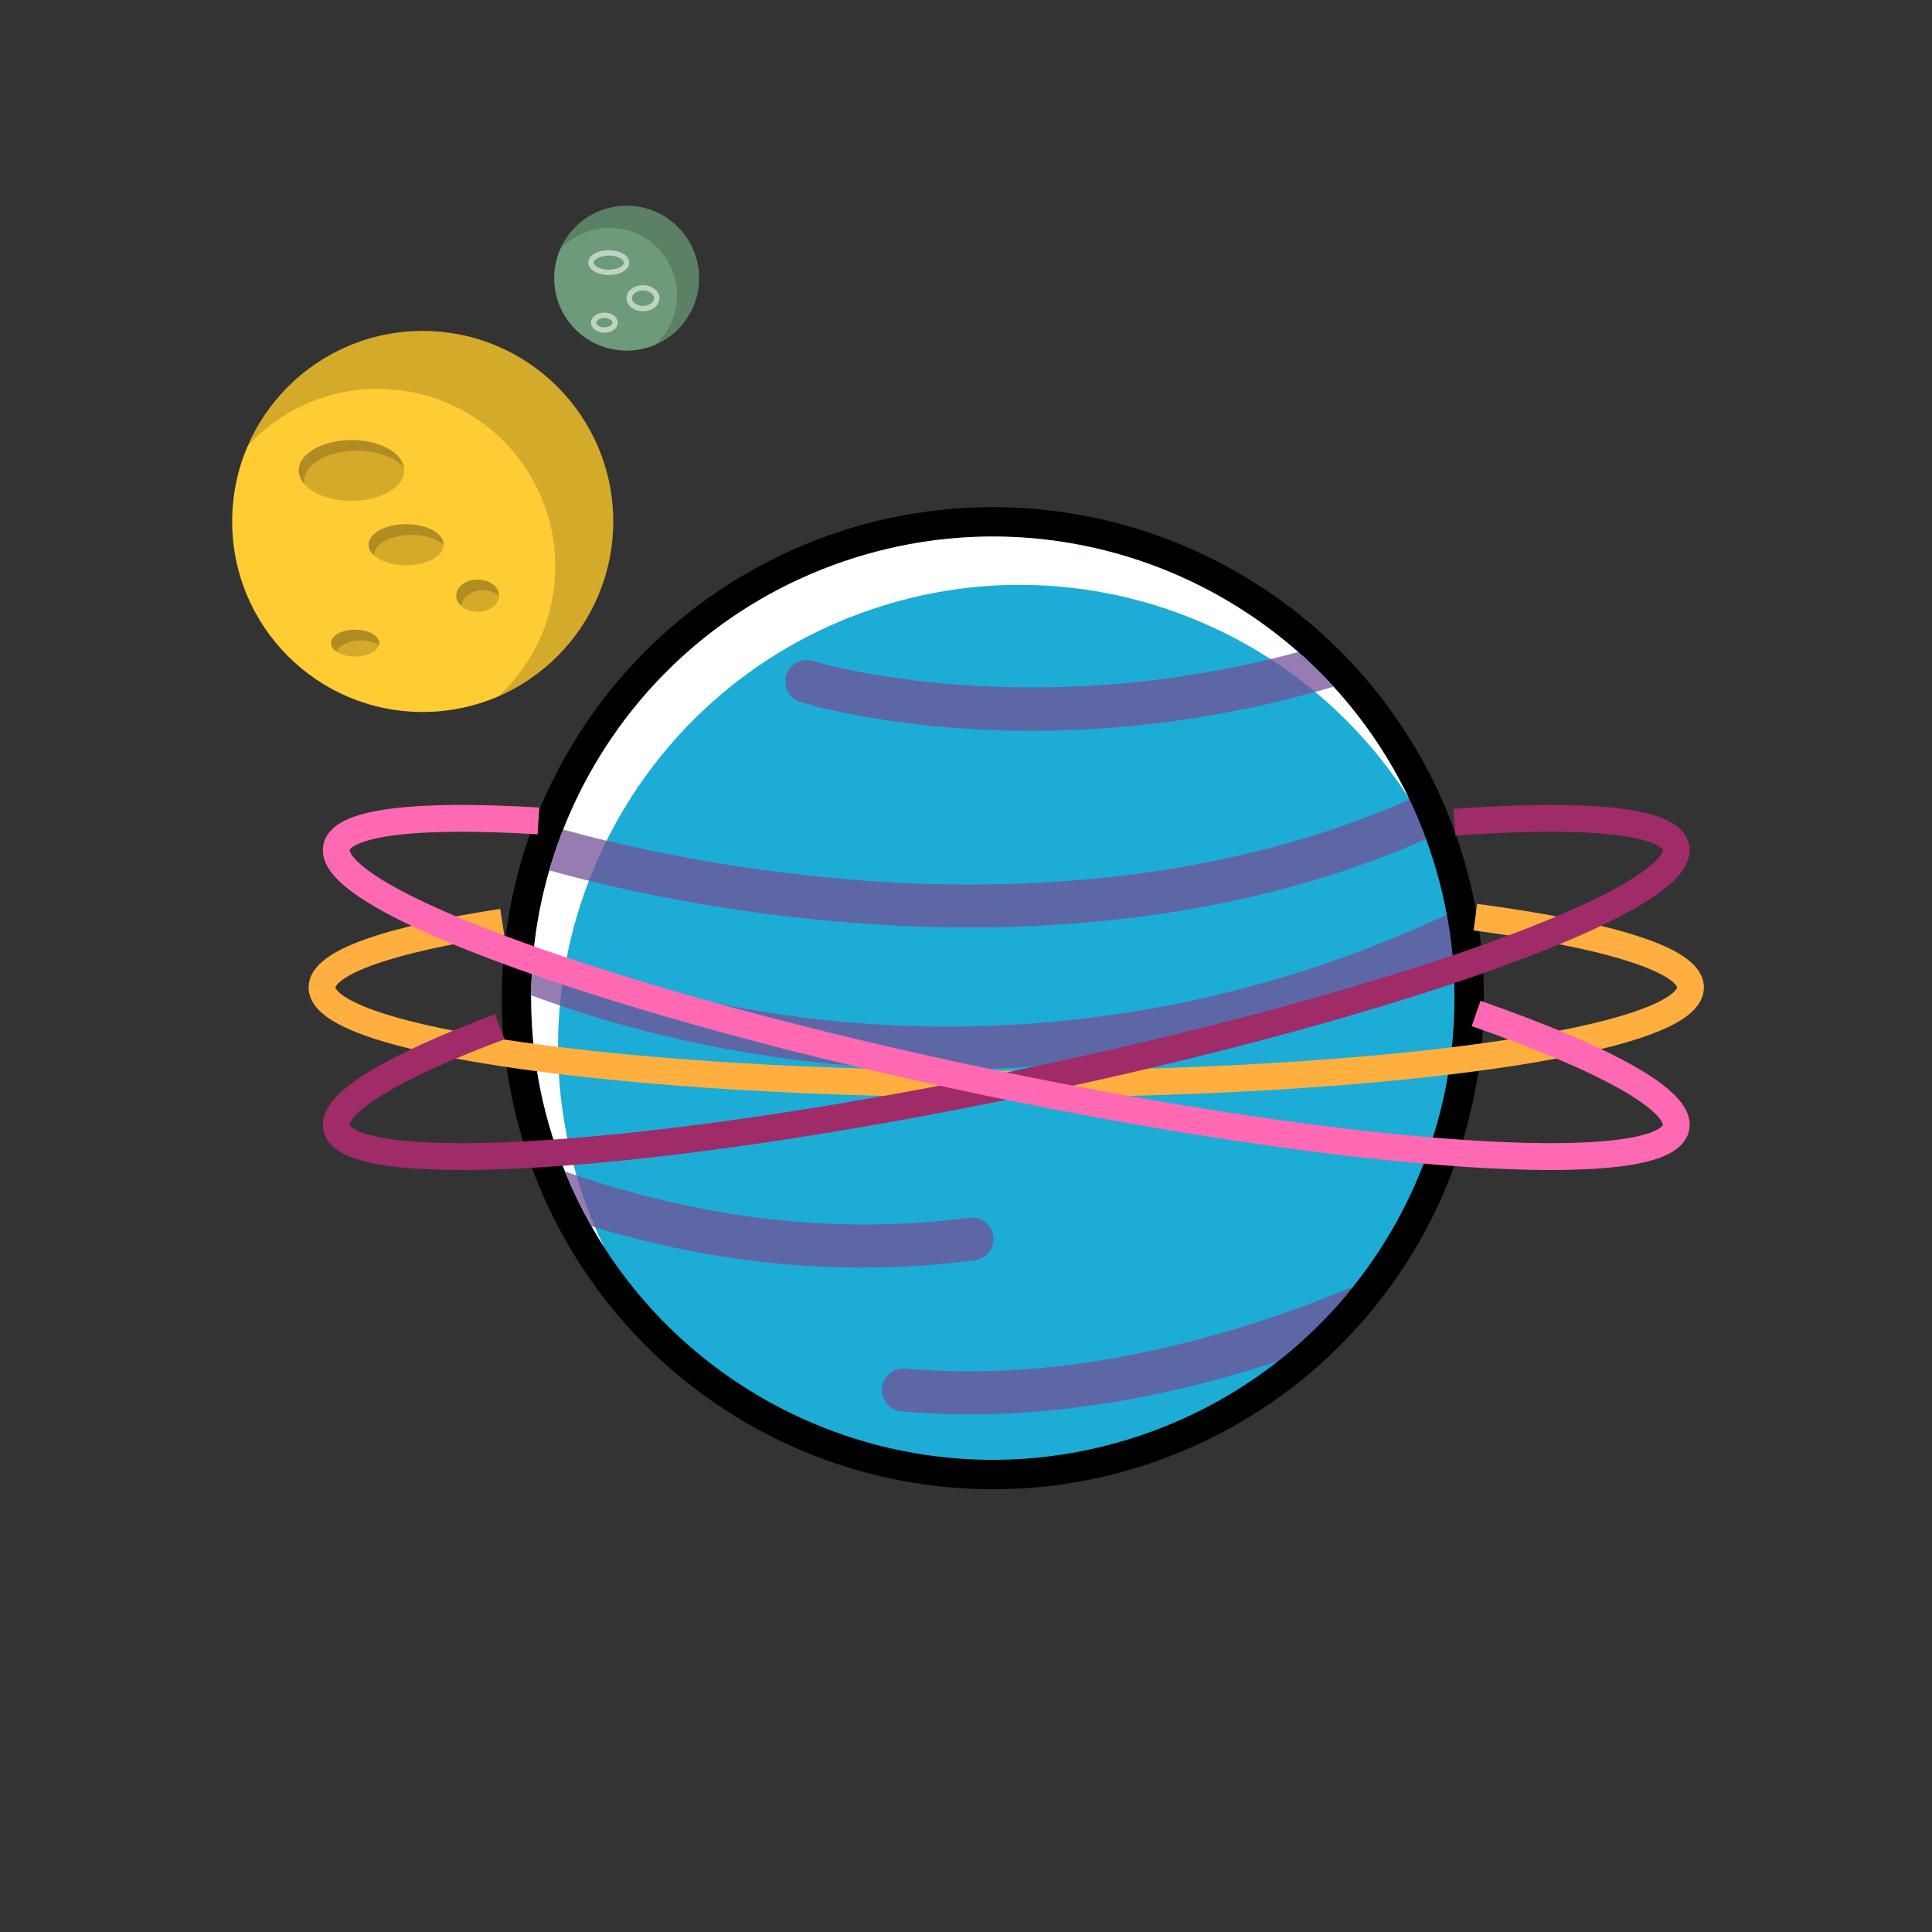 <?xml version="1.0" encoding="utf-8"?>
<!-- Generator: Adobe Illustrator 15.0.0, SVG Export Plug-In . SVG Version: 6.00 Build 0)  -->
<svg version="1.1" id="Layer_1" xmlns="http://www.w3.org/2000/svg" xmlns:xlink="http://www.w3.org/1999/xlink" x="0px" y="0px"
	 width="360px" height="360px" viewBox="0 0 360 360" enable-background="new 0 0 360 360" xml:space="preserve">
<rect x="0" y="0" width="360" height="360" fill="#333333" stroke="none"/>
<circle fill="#FFFFFF" stroke="#000000" stroke-width="11" stroke-miterlimit="10" cx="185" cy="186" r="86"/>
<path fill="#1DACD6" d="M103.567,213.653c-15.272-44.974,8.807-93.814,53.78-109.086c44.974-15.272,93.814,8.806,109.086,53.78
	c15.272,44.973-8.806,93.813-53.781,109.085c-12.777,4.339-25.866,5.503-38.409,3.911
	C142.636,267.338,114.501,245.85,103.567,213.653z"/>
<path fill="#FFFFFF" d="M108.567,222.653c-15.272-44.974,8.807-93.814,53.78-109.086c38.285-13.001,79.366,2.518,100.163,35.164
	c-18.549-38.698-63.512-58.308-105.163-44.164c-44.974,15.272-69.052,64.112-53.78,109.086c2.272,6.691,5.297,12.912,8.932,18.617
	C111.019,229.182,109.696,225.979,108.567,222.653z"/>
<path opacity="0.74" fill="#734F96" d="M180.598,226.903c-29.013,3.827-55.237-1.556-75.296-8.619
	c1.435,3.55,3.08,6.959,4.924,10.212c5.142,1.566,10.598,2.993,16.348,4.178c16.35,3.368,35.001,4.809,55.069,2.16
	c2.19-0.288,3.733-2.297,3.442-4.488C184.795,228.155,182.788,226.611,180.598,226.903z"/>
<path opacity="0.74" fill="#734F96" d="M168.691,255.016c-2.209-0.2-4.145,1.426-4.342,3.626c-0.198,2.2,1.425,4.145,3.626,4.343
	c4.267,0.383,8.509,0.562,12.713,0.562c20.862,0,40.729-4.396,57.47-9.922c5.229-4.11,9.918-8.777,14.001-13.891
	C230.736,248.667,200.066,257.836,168.691,255.016z"/>
<path opacity="0.74" fill="#734F96" d="M149.131,130.815c0.649,0.205,16.174,5.014,40.564,5.352
	c0.842,0.012,1.699,0.018,2.574,0.018c14.832,0,34.396-1.765,56.208-8.23c-2.084-2.276-4.277-4.433-6.576-6.458
	c-50.559,13.669-89.742,1.882-90.366,1.688c-2.109-0.666-4.353,0.506-5.017,2.612C145.854,127.904,147.024,130.151,149.131,130.815z
	"/>
<path opacity="0.74" fill="#734F96" d="M176.614,199.294c26.849,0,59.405-4.826,94.094-20.546c-0.235-2.763-0.606-5.532-1.119-8.299
	c-47.235,21.988-90.481,22.911-120.155,19.127c-21.731-2.77-39.109-8.321-49.98-12.549c-0.294,2.787-0.452,5.598-0.47,8.425
	c11.304,4.228,28.16,9.314,49.088,12.015C156.584,198.565,166.164,199.294,176.614,199.294z"/>
<path opacity="0.74" fill="#734F96" d="M180.565,172.816c25.618,0,56.247-3.674,85.163-16.466c-0.928-2.529-1.967-4.985-3.103-7.373
	c-35.003,15.526-72.856,17.081-100.31,15.213c-26.715-1.819-48.25-7.085-57.365-9.61c-0.978,2.488-1.842,5.023-2.586,7.597
	c9.167,2.584,31.177,8.052,59.195,9.98C167.47,172.564,173.843,172.816,180.565,172.816z"/>

<circle fill="#FFCC33" cx="78.762" cy="97.168" r="35.5"/>
<path opacity="0.17" d="M78.762,61.668c-14.57,0-27.082,8.779-32.553,21.333c6.037-6.484,14.642-10.544,24.2-10.544
	c18.261,0,33.064,14.802,33.064,33.064c0,9.558-4.06,18.163-10.543,24.2c12.554-5.471,21.332-17.983,21.332-32.553
	C114.262,77.562,98.369,61.668,78.762,61.668z"/>
<g>
	<ellipse opacity="0.17" cx="65.501" cy="87.667" rx="9.833" ry="5.667"/>
	<ellipse opacity="0.17" cx="75.667" cy="101.5" rx="7" ry="3.833"/>
	<ellipse opacity="0.17" cx="89" cy="111" rx="4" ry="3"/>
	<ellipse opacity="0.17" cx="66.167" cy="119.833" rx="4.5" ry="2.5"/>
</g>
<path opacity="0.17" d="M66.501,84c3.848,0,7.171,1.277,8.786,3.133C74.82,84.254,70.619,82,65.501,82
	c-5.431,0-9.833,2.537-9.833,5.667c0,0.912,0.383,1.771,1.047,2.533c-0.029-0.176-0.047-0.353-0.047-0.533
	C56.667,86.537,61.07,84,66.501,84z M75.667,97.667c-3.866,0-7,1.716-7,3.833c0,0.721,0.371,1.394,1.003,1.97
	c0.03-2.103,3.149-3.803,6.997-3.803c2.549,0,4.773,0.749,5.997,1.864c0-0.01,0.003-0.02,0.003-0.03
	C82.667,99.383,79.534,97.667,75.667,97.667z M89,108c-2.209,0-4,1.343-4,3c0,0.757,0.387,1.441,1.004,1.969
	C86.027,111.327,87.806,110,90,110c1.199,0,2.263,0.404,2.996,1.031c0-0.01,0.004-0.02,0.004-0.031C93,109.343,91.209,108,89,108z
	 M66.167,117.333c-2.485,0-4.5,1.119-4.5,2.5c0,0.613,0.413,1.167,1.072,1.602c0.345-1.19,2.188-2.102,4.428-2.102
	c1.382,0,2.603,0.353,3.428,0.898c0.038-0.13,0.072-0.262,0.072-0.398C70.667,118.453,68.653,117.333,66.167,117.333z"/>
<circle fill="#6D9A79" cx="116.762" cy="51.834" r="13.5"/>
<path opacity="0.17" d="M116.762,38.334c-5.541,0-10.299,3.338-12.379,8.113c2.296-2.466,5.568-4.01,9.203-4.01
	c6.944,0,12.573,5.629,12.573,12.573c0,3.635-1.543,6.907-4.009,9.203c4.774-2.081,8.112-6.839,8.112-12.379
	C130.262,44.378,124.218,38.334,116.762,38.334z"/>
<ellipse opacity="0.56" fill="none" stroke="#FFFFFF" stroke-miterlimit="10" cx="113.438" cy="48.938" rx="3.313" ry="1.813"/>
<ellipse opacity="0.56" fill="none" stroke="#FFFFFF" stroke-miterlimit="10" cx="119.813" cy="55.563" rx="2.563" ry="1.938"/>
<ellipse opacity="0.56" fill="none" stroke="#FFFFFF" stroke-miterlimit="10" cx="112.625" cy="60.125" rx="2" ry="1.375"/>

<path fill="#A95C68" d="M123.667,159.333"/>
<path fill="none" stroke="#FEAF3F" stroke-width="5" stroke-miterlimit="10" d="M274.914,170.896
	C299.593,174.179,315,178.835,315,184c0,9.941-57.084,18-127.5,18C117.083,202,60,193.941,60,184c0-4.695,12.733-8.97,33.59-12.175"
	/>
<path fill="none" stroke="#9F2B68" stroke-width="5" stroke-miterlimit="10" d="M271.018,153.214
	c24.461-1.772,40.228-0.353,41.276,4.658c2.037,9.73-52.184,29.316-121.105,43.746s-126.445,18.24-128.482,8.51
	c-0.963-4.599,10.637-11.397,30.415-18.813"/>
<path fill="none" stroke="#FF69B4" stroke-width="5" stroke-miterlimit="10" d="M100.333,152.969
	c-22.371-1.375-36.63,0.146-37.626,4.903c-2.037,9.73,52.184,29.316,121.105,43.746s126.445,18.24,128.482,8.51
	c1.068-5.104-13.346-12.921-37.241-21.282"/>
</svg>


